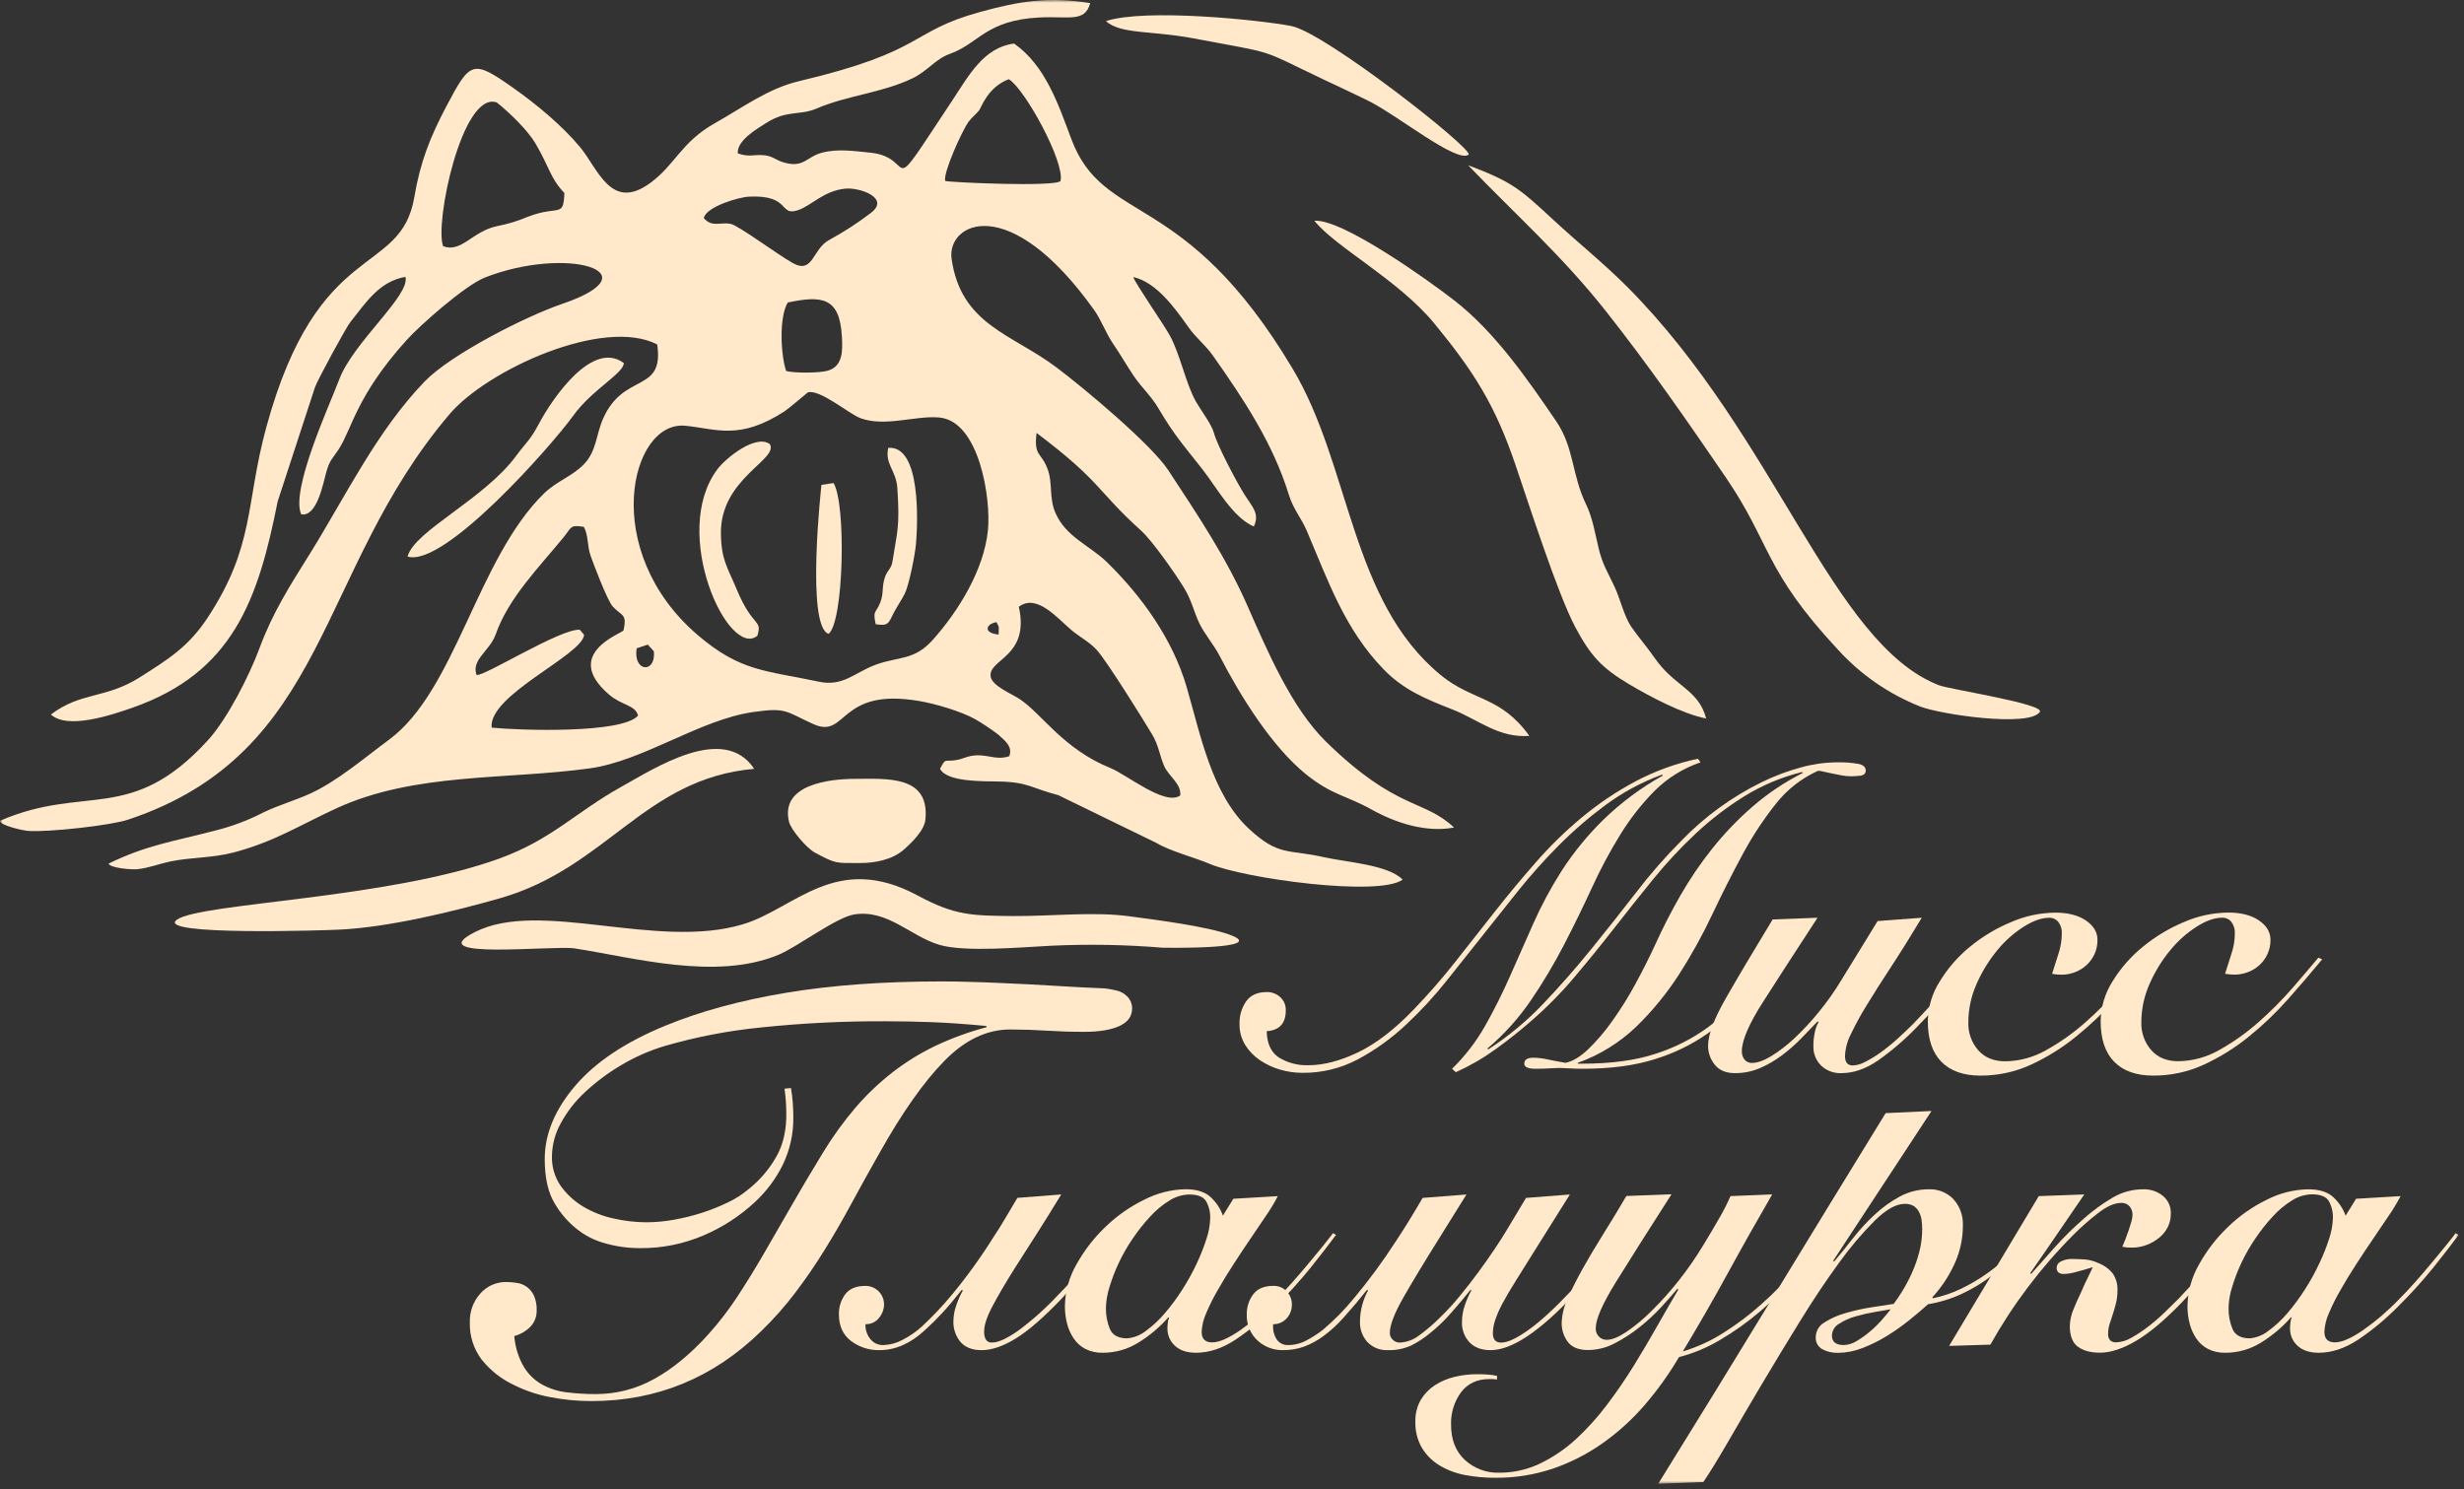 <?xml version="1.0" encoding="UTF-8"?> <svg xmlns="http://www.w3.org/2000/svg" width="455" height="275" viewBox="0 0 455 275" fill="none"><rect x="0" y="0" width="455" height="275" fill="#333333" stroke="none"/><mask id="mask0_19_153" style="mask-type:luminance" maskUnits="userSpaceOnUse" x="0" y="0" width="455" height="275"><path d="M454.037 0H0V274.031H454.037V0Z" fill="white"></path></mask><g mask="url(#mask0_19_153)"><path fill-rule="evenodd" clip-rule="evenodd" d="M117.56 119.744L119.623 119.047L120.745 120.285C121.145 124.46 116.878 124.143 117.56 119.744ZM184.014 114.902C184.614 116.038 184.404 115.565 184.409 117.189C181.654 116.974 181.883 115.287 184.014 114.902ZM87.994 124.655C89.247 125.059 103.555 116.028 107.071 116.311L107.856 117.242C107.593 120.973 90.124 128.356 90.788 134.384C96.011 134.915 114.951 135.525 117.828 132.155C117.302 130.17 114.786 130.302 112.435 128.254C103.779 120.778 114.722 117.037 115.142 116.428C115.834 113.307 114.795 113.79 113.167 112.039C112.167 110.981 109.577 104.114 109.036 102.574C108.436 100.847 108.665 98.823 107.802 97.297C105.184 96.926 105.642 97.297 104.038 99.272C99.566 104.739 93.879 110.454 91.544 117.14C90.471 120.198 86.984 121.846 87.994 124.616V124.655ZM188.144 112.107C190.192 121.373 182.458 121.709 182.931 124.942C183.19 126.723 186.886 128.146 188.398 129.18C192.48 131.955 196.361 138.338 205.076 141.859C208.129 143.103 215.156 148.906 217.936 146.916C218.213 144.825 215.819 143.347 215.01 141.552C214.137 139.601 213.976 137.651 212.722 135.593C211.06 132.828 204.515 122.275 202.569 120.086C201.219 118.569 199.414 117.686 197.878 116.394C195.303 114.238 191.456 109.523 188.125 112.078L188.144 112.107ZM149.166 72.475C149.166 72.475 145.537 75.533 144.923 75.933C136.511 81.409 132.244 79.18 126.533 78.629C116.405 77.654 110.601 101.71 128.894 117.335C136.765 124.06 141.422 123.821 151.175 125.893C155.691 126.869 157.782 124.221 161.669 122.782C165.961 121.197 168.809 122.051 172.281 118.14C177.075 112.736 181.654 105.275 182.424 98.009C183.039 92.201 180.869 77.683 173.358 77.098C168.848 76.747 163.435 78.903 158.885 77.23C156.798 76.464 151.35 71.783 149.132 72.475H149.166ZM145.459 55.87C151.726 54.554 155.086 54.837 155.466 62.21C155.588 64.604 155.725 67.574 152.935 68.437C151.409 68.925 146.654 68.925 145.167 68.52C144.192 65.658 143.806 58.669 145.459 55.885V55.87ZM129.971 40.265C130.371 38.227 136.282 36.413 138.359 36.315C146.035 35.964 143.821 39.972 147.298 38.836C149.853 37.998 152.067 35.237 156.076 34.842C158.811 34.574 164.483 36.608 160.762 39.363C158.348 41.206 155.794 42.861 153.125 44.313C149.999 45.966 150.199 50.701 146.396 48.584C143.626 47.048 136.33 41.601 134.916 41.348C132.824 40.977 131.537 42.05 129.957 40.28L129.971 40.265ZM81.835 45.478C80.191 41.372 85.326 16.706 91.729 18.92C93.987 20.695 97.474 24.08 98.893 26.513C101.541 31.053 101.614 32.926 104.218 35.642C104.043 40.353 103.243 37.817 97.478 40.031C95.654 40.811 93.751 41.391 91.802 41.762C87.243 42.699 85.214 46.746 81.835 45.473V45.478ZM174.534 33.414C174.148 31.887 177.655 24.148 178.845 22.505C179.513 21.598 180.308 21.041 180.82 20.359C181.22 19.837 182.385 16.092 186.286 14.629C189.295 16.477 196.644 29.941 195.84 33.414C195.079 34.574 175.265 33.687 174.544 33.414H174.534ZM9.402 131.96C12.499 134.842 20.867 131.96 24.451 130.707C43.056 124.201 47.683 110.713 51.273 92.611L58.139 71.592C58.534 70.349 63.888 60.498 64.678 59.508C67.687 55.719 70.043 52.008 74.856 51.13C75.87 54.456 65.22 63.229 62.664 70.027C60.841 74.855 53.608 90.509 55.623 94.986C58.514 95.522 59.641 89.387 60.245 87.227C60.899 84.881 61.367 84.789 62.542 82.979C65.064 79.078 65.766 73.153 75.051 62.844C77.562 60.059 85.882 52.7 89.534 51.262C104.496 45.361 121.145 50.209 103.779 56.138C96.928 58.474 83.195 65.507 78.421 70.451C69.521 79.678 63.791 91.718 57.168 102.359C53.506 108.211 50.341 113.156 47.932 119.681C46.059 124.738 42.002 132.755 38.389 136.719C24.188 152.286 15.712 144.766 0 151.588C0 152.481 4.355 153.407 5.252 153.466C9.061 153.705 20.409 152.461 23.661 151.379C60.899 138.953 58.285 105.539 83.039 76.464C89.964 68.33 111.401 58.489 121.359 63.614C122.691 72.743 115.181 68.632 111.362 77.332C110.065 80.258 110.167 83.355 107.797 85.773C105.627 87.988 102.784 88.875 100.483 91.109C88.125 103.159 84.151 127.513 71.862 136.593C67.326 139.943 62.279 144.298 57.232 146.59C54.369 147.887 51.502 148.657 48.537 150.101C45.643 151.587 42.581 152.72 39.418 153.476C32.151 155.377 26.992 156.089 20.043 159.503C20.384 160.327 24.325 160.649 25.407 160.527C27.533 160.288 29.357 159.552 31.4 159.113C35.302 158.299 39.15 158.498 43.207 157.426C50.678 155.446 55.398 152.383 62.133 149.282C76.563 142.645 93.455 144.044 108.899 141.908C118.823 140.533 129.147 132.935 139.081 131.506C145.303 130.609 145.05 131.414 150.185 133.73C156.524 136.588 154.701 126.844 169.843 129.488C172.734 129.975 177.518 131.394 180.083 132.828C181.563 133.69 182.988 134.642 184.35 135.681C185.653 136.871 187.028 137.909 186.379 139.66C183.799 140.528 182.292 139.124 179.386 139.601C178.338 139.777 177.655 140.211 176.606 140.377C174.28 140.743 174.704 139.889 173.588 141.986C174.783 144.454 181.624 144.278 184.443 144.337C189.919 144.449 190.358 145.541 195.43 146.858L213.596 155.709C216.102 157.211 220.603 158.362 223.349 159.537C229.756 162.258 254.608 165.662 259.006 162.463C256.368 159.698 248.541 159.235 244.523 158.323C237.832 156.801 236.16 158.201 230.644 153.085C223.705 146.648 221.642 135.461 219.106 126.825C216.57 118.188 211.025 110.298 204.383 103.802C201.258 100.75 196.83 99.209 194.879 94.688C193.704 91.957 194.391 89.275 193.504 86.783C192.319 83.423 190.861 84.413 191.412 79.956C203.471 89.051 202.413 90.499 210.713 97.999C212.81 99.896 217.111 106.055 218.672 108.621C220.067 110.913 220.432 112.941 221.5 115.175C222.476 117.174 224.129 119.027 225.251 121.202C228.996 128.459 234.818 137.875 241.187 143.02C246.064 146.921 248.502 146.848 253.33 149.54C257.831 152.037 263.391 153.807 268.501 152.837C262.927 147.565 257.909 149.735 244.879 136.998C238.476 130.741 233.965 120.081 230.366 111.912C226.465 103.008 221.066 94.961 215.736 86.851C212.596 82.058 200.043 71.568 195.103 67.867C186.92 61.683 177.445 60.02 175.719 47.79C174.792 41.231 186.281 35.14 202.052 57.27C203.364 59.108 204.218 61.556 205.559 63.512C206.954 65.545 208.065 67.525 209.392 69.486C210.796 71.553 212.557 73.124 213.849 75.308C216.912 80.483 218.452 82.097 222.032 86.661C224.66 90.016 227.635 95.571 231.527 97.238C232.668 94.888 231.234 93.581 229.859 91.426C228.435 89.192 224.748 82.214 224.168 79.975C223.768 78.439 221.827 75.864 220.915 74.299C218.935 70.885 217.989 65.521 215.985 61.903C214.863 59.869 209.514 52.149 209.27 51.174C213.517 52.091 216.994 56.943 219.462 60.44C220.886 62.454 222.588 63.702 223.968 65.672C229.654 73.719 235.087 81.926 237.979 91.323C238.851 94.152 240.271 95.581 241.343 98.102C245.313 107.435 248.312 116.199 255.524 123.645C259.236 127.478 263.425 129.146 268.204 131.028C272.983 132.911 276.782 136.354 282.408 135.905C277.089 128.507 271.954 129.522 266.058 124.689C249.336 110.976 249.439 86.071 238.71 68.12C218.696 34.545 203.842 41.806 197.815 25.635C195.415 19.223 193.031 12.093 187.262 8.045C181.673 8.733 178.879 13.985 175.992 18.335C162.825 38.183 169.677 29.098 160.743 28.2C157.773 27.903 154.74 27.425 151.789 28.2C148.839 28.976 148.429 31.151 144.552 29.946C143.221 29.537 142.709 28.839 141.139 28.678C139.12 28.469 138.437 29.102 136.233 28.322C136.067 25.928 139.773 23.807 141.597 22.641C145.328 20.3 147.747 21.354 150.775 20.052C156.437 17.613 162.854 17.169 168.448 14.487C171.374 13.093 172.642 10.927 175.465 9.923C180.785 8.016 182.044 3.725 191.943 3.227C197.371 2.954 200.35 4.203 201.316 0.574C193.66 -0.664 188.32 0.194 180.981 2.213C167.716 5.851 171.169 9.411 147.512 14.999C141.851 16.336 137.125 19.876 131.995 22.758C125.748 26.299 124.729 30.375 120.096 33.779C112.84 39.109 110.489 31.258 107.134 27.196C103.842 23.221 99.019 19.218 94.801 16.253C87.291 10.957 86.848 11.264 82.493 19.505C79.435 25.294 77.616 29.863 76.509 36.403C73.988 51.301 58.734 43.781 49.156 78.976C45.309 93.118 47.098 100.847 38.267 114.194C34.702 119.559 31.03 121.763 25.826 125.089C19.506 129.102 14.971 127.732 9.402 131.96Z" fill="#FFE9CA"></path><path fill-rule="evenodd" clip-rule="evenodd" d="M271.096 30.513C280 39.778 288.437 47.22 296.518 57.441C304.506 67.555 311.346 77.435 318.594 88.032C327.147 100.565 325.637 105.213 339.363 119.95C343.561 124.578 348.765 128.181 354.574 130.483C358.123 131.907 374.631 134.384 376.675 131.493C377.722 130.03 360.05 127.323 358.079 126.567C338.27 118.94 328.084 80.727 300.486 52.979C296.099 48.59 291.353 44.786 286.831 40.602C280.537 34.765 279.216 33.599 271.096 30.513Z" fill="#FFE9CA"></path><path fill-rule="evenodd" clip-rule="evenodd" d="M242.714 40.769C246.508 45.592 258.251 51.687 264.853 59.734C272.168 68.624 276.07 74.793 279.811 85.751C282.345 93.187 287.648 109.724 290.884 115.81C293.66 121.023 295.707 123.334 300.818 126.363C304.72 128.679 310.683 131.849 315.062 132.702C313.629 127.28 309.25 126.85 305.591 121.574C304.208 119.565 302.473 117.59 301.204 115.722C299.935 113.854 299.19 110.646 298.179 108.451C296.896 105.657 295.951 104.379 295.195 101.238C294.567 98.615 294.079 95.606 292.904 93.197C290.194 87.613 290.714 82.712 287.355 77.782C282.088 70.058 276.04 61.299 268.565 55.501C264.225 52.102 247.907 40.374 242.714 40.769Z" fill="#FFE9CA"></path><path fill-rule="evenodd" clip-rule="evenodd" d="M157.792 168.877C163.956 167.955 168.097 172.905 173.461 174.499C178.186 175.904 188.647 174.938 193.914 174.675C200.863 174.339 207.827 174.459 214.761 175.036C214.849 175.036 234.584 175.387 227.118 172.646C222.885 171.095 213.434 169.876 208.587 169.233C202.009 168.325 193.957 169.233 187.164 169.184C179.41 169.12 176.328 169.091 169.457 165.395C154.34 157.26 146.791 167.833 137.159 170.715C121.252 175.475 99.795 166.024 87.725 172.129C77.436 177.338 102.194 174.568 106.056 175.153C116.946 176.825 132.18 181.175 143.787 176.323C147.395 174.797 154.491 169.369 157.792 168.877Z" fill="#FFE9CA"></path><path fill-rule="evenodd" clip-rule="evenodd" d="M139.271 141.997C133.653 133.556 120.998 141.822 114.678 145.342C106.325 150 101.955 154.984 92.353 158.509C71.73 166.058 37.008 166.741 32.673 169.857C28.45 172.881 60.665 171.808 62.728 171.691C71.793 171.247 83.541 168.404 92.353 165.888C112.094 160.245 119.014 143.758 139.271 141.997Z" fill="#FFE9CA"></path><path fill-rule="evenodd" clip-rule="evenodd" d="M145.689 151.746C146.045 153.248 148.98 156.666 150.434 157.442C154.418 159.578 154.252 159.392 158.836 159.392C161.528 159.392 164.717 158.802 166.824 156.978C168.345 155.662 170.725 153.345 170.891 151.322C171.661 143.192 163.893 143.826 157.851 143.846C153.247 143.86 144.055 144.836 145.689 151.746Z" fill="#FFE9CA"></path><path fill-rule="evenodd" clip-rule="evenodd" d="M75.261 102.784C82.02 104.92 102.082 82.029 105.822 76.811C109.363 71.896 115.117 69.009 115.2 67.058C109.441 62.752 102.087 73.398 99.434 78.411C97.903 81.298 97.162 81.688 95.357 84.136C89.369 92.26 76.533 98.02 75.261 102.784Z" fill="#FFE9CA"></path><path fill-rule="evenodd" clip-rule="evenodd" d="M139.856 117.419C140.807 114.278 139.042 116.058 136.048 108.87C134.311 104.706 133.205 103.452 133.122 98.59C132.956 88.349 143.909 84.843 142.143 82.01C139.559 80.147 134.034 84.56 132.439 86.711C123.71 98.468 134.512 121.769 139.856 117.419Z" fill="#FFE9CA"></path><path fill-rule="evenodd" clip-rule="evenodd" d="M161.703 115.283C164.054 115.654 164.035 115.157 165.039 113.186C165.639 112.021 166.502 110.777 167.063 109.665C167.872 108.042 168.984 102.389 169.145 100.468C169.482 96.518 170.096 82.22 164.025 82.717C163.357 85.76 165.488 86.823 165.707 90.174C166.195 97.532 165.649 98.181 164.805 103.682C164.561 105.281 163.698 105.257 163.24 107.188C162.874 108.734 163.147 109.695 162.567 111.226C161.743 113.376 161.123 112.591 161.703 115.283Z" fill="#FFE9CA"></path><path fill-rule="evenodd" clip-rule="evenodd" d="M153.008 117.063C155.822 114.849 156.276 93.06 153.925 89.213L151.687 89.554C151.687 89.554 148.776 115.707 153.008 117.063Z" fill="#FFE9CA"></path><path fill-rule="evenodd" clip-rule="evenodd" d="M238.466 4.808C232.526 3.667 211.464 1.507 204.213 3.901C206.983 6.369 212.601 5.613 220.398 7.086C236.408 10.109 231.985 8.788 244.747 14.845C247.746 16.268 249.297 16.961 252.594 18.575C257.958 21.199 268.925 30.157 271.174 28.577C272.368 27.738 244.684 6.003 238.466 4.808Z" fill="#FFE9CA"></path><path fill-rule="evenodd" clip-rule="evenodd" d="M314.021 140.797C310.834 141.882 307.937 143.678 305.548 146.049C303.133 148.491 301.007 151.203 299.209 154.13C297.253 157.297 295.499 160.583 293.956 163.971C292.331 167.498 290.605 171.026 288.777 174.553C286.949 178.087 284.905 181.507 282.663 184.794C280.408 188.095 277.72 191.076 274.664 193.655L274.82 193.811C278.528 191.411 281.937 188.581 284.979 185.379C288.034 182.167 290.975 178.822 293.797 175.343C296.617 171.864 299.382 168.376 302.087 164.878C304.706 161.455 307.548 158.206 310.593 155.154C314.837 150.783 319.803 147.174 325.27 144.484C327.596 143.341 330.027 142.421 332.526 141.739C334.672 141.139 336.883 140.823 339.111 140.797C340.517 140.749 341.925 140.854 343.309 141.109C344.117 141.319 344.523 141.714 344.523 142.29C344.523 142.865 344.18 143.192 343.504 143.265C342.956 143.331 342.402 143.367 341.851 143.372C341.205 143.374 340.561 143.309 339.928 143.177C339.33 143.045 338.738 142.928 338.163 142.821C337.587 142.714 337.105 142.611 336.699 142.509C336.384 142.415 336.055 142.362 335.724 142.353C332.652 143.74 329.961 145.852 327.884 148.507C325.574 151.43 323.527 154.552 321.767 157.836C319.885 161.311 318.03 164.985 316.199 168.857C314.396 172.683 312.344 176.388 310.061 179.947C307.806 183.45 305.161 186.686 302.18 189.593C299.086 192.565 295.397 194.849 291.358 196.293V196.454H292.065C297.554 196.454 302.152 195.827 305.865 194.572C309.247 193.483 312.434 191.868 315.311 189.788C317.769 187.983 319.948 185.829 321.784 183.395C323.51 181.067 325.078 178.806 326.489 176.611L327.114 177.006C325.604 179.582 323.927 182.057 322.096 184.414C320.151 186.907 317.849 189.1 315.267 190.924C312.327 192.966 309.088 194.54 305.665 195.591C301.928 196.791 297.469 197.39 292.295 197.39C291.454 197.39 290.607 197.366 289.744 197.312C288.881 197.259 288.281 197.234 287.905 197.234C287.53 197.234 287.012 197.264 286.179 197.312C285.346 197.361 284.477 197.39 283.589 197.39C282.178 197.39 281.474 197.078 281.474 196.454C281.474 195.718 282.025 195.352 283.121 195.352C284.031 195.361 284.935 195.468 285.823 195.669C286.798 195.879 287.875 196.083 289.081 196.293C290.38 196.033 291.767 195.211 293.235 193.826C294.869 192.242 296.351 190.51 297.664 188.652C299.245 186.444 300.686 184.139 301.98 181.751C303.364 179.215 304.632 176.692 305.783 174.182C307.082 171.305 308.587 168.379 310.288 165.405C312.028 162.372 313.993 159.475 316.169 156.739C318.424 153.915 320.932 151.303 323.661 148.937C326.484 146.499 329.594 144.419 332.926 142.743L332.77 142.587C329.005 143.515 325.407 145.024 322.105 147.059C318.909 149.049 315.917 151.345 313.166 153.915C310.381 156.522 307.775 159.313 305.364 162.269C302.936 165.25 300.53 168.269 298.151 171.325C295.77 174.381 293.334 177.386 290.835 180.342C288.396 183.25 285.735 185.963 282.871 188.456C280.786 190.29 278.564 192.055 276.21 193.752C273.904 195.423 271.434 196.854 268.838 198.024L268.135 197.395C270.521 195.067 272.567 192.414 274.212 189.514C275.854 186.618 277.383 183.573 278.797 180.381C280.211 177.188 281.649 173.937 283.113 170.627C284.625 167.219 286.393 163.929 288.401 160.786C290.591 157.41 293.142 154.283 296.011 151.463C299.313 148.239 303.029 145.471 307.066 143.231L306.91 143.07C303.183 144.434 299.67 146.322 296.477 148.678C293.392 150.964 290.481 153.481 287.774 156.207C285.16 158.838 282.685 161.605 280.367 164.498C278.09 167.346 275.96 170.025 273.973 172.534C271.83 175.203 269.584 178.027 267.233 181.005C264.898 183.957 262.341 186.729 259.587 189.295C256.936 191.785 253.97 193.917 250.765 195.635C247.604 197.314 244.074 198.176 240.495 198.141C239.114 198.139 237.74 197.942 236.413 197.556C235.091 197.177 233.836 196.595 232.692 195.83C231.588 195.093 230.652 194.131 229.947 193.006C229.225 191.835 228.857 190.48 228.888 189.105C228.847 187.627 229.272 186.173 230.103 184.95C230.912 183.799 232.18 183.224 233.907 183.224C234.833 183.2 235.732 183.538 236.413 184.165C236.75 184.473 237.015 184.851 237.191 185.272C237.367 185.693 237.449 186.147 237.432 186.603C237.432 189.009 236.257 190.29 233.907 190.446C233.959 192.741 234.716 194.367 236.179 195.323C237.808 196.31 239.689 196.801 241.592 196.737C244.414 196.737 247.485 195.939 250.804 194.342C254.123 192.746 257.56 190.093 261.113 186.384C263.782 183.614 266.331 180.688 268.76 177.606L276.076 168.316C278.525 165.205 281.046 162.173 283.639 159.221C286.217 156.275 289.024 153.536 292.03 151.028C295.066 148.495 298.352 146.275 301.832 144.401C305.515 142.435 309.455 140.996 313.536 140.129L314.021 140.797Z" fill="#FFE9CA"></path><path fill-rule="evenodd" clip-rule="evenodd" d="M354.87 169.496C352.831 172.896 350.938 175.928 349.19 178.591C347.441 181.253 345.937 183.62 344.679 185.691C343.608 187.426 342.632 189.216 341.752 191.055C341.117 192.297 340.755 193.66 340.695 195.054C340.695 196.205 341.182 196.78 342.158 196.78C342.958 196.732 343.736 196.504 344.435 196.112C345.419 195.61 346.362 195.033 347.258 194.386C348.324 193.622 349.343 192.798 350.316 191.918C351.36 190.976 352.352 190.034 353.295 189.095C354.446 187.892 355.586 186.676 356.709 185.447C357.835 184.218 358.879 183.03 359.844 181.882C360.819 180.731 361.688 179.673 362.472 178.708C363.258 177.742 363.935 176.913 364.423 176.235L365.053 176.723C363.795 178.394 362.201 180.394 360.269 182.721C358.337 185.049 356.273 187.336 354.076 189.583C351.831 191.933 349.362 194.056 346.701 195.922C344.457 197.44 342.235 198.198 340.037 198.195C339.346 198.227 338.656 198.12 338.009 197.877C337.362 197.635 336.771 197.263 336.272 196.785C335.809 196.324 335.444 195.772 335.203 195.165C334.959 194.558 334.844 193.908 334.861 193.255C334.852 192.36 334.943 191.466 335.135 190.592C335.261 189.959 335.485 189.35 335.803 188.788L335.647 188.632C334.707 189.607 333.688 190.665 332.589 191.806C331.493 192.927 330.312 193.962 329.059 194.903C327.81 195.842 326.453 196.631 325.02 197.254C323.549 197.889 321.959 198.209 320.353 198.195C318.728 198.195 317.501 197.686 316.673 196.668C315.84 195.667 315.393 194.401 315.415 193.099C315.415 191.112 316.487 188.237 318.632 184.472C320.778 180.707 323.677 175.821 327.333 169.813L335.622 169.496C331.493 175.822 328.136 181.011 325.549 185.062C322.959 189.113 321.66 192.131 321.647 194.118C321.622 194.682 321.795 195.237 322.135 195.688C322.299 195.891 322.51 196.054 322.748 196.162C322.987 196.27 323.247 196.322 323.51 196.312C324.486 196.312 325.689 195.898 327.075 195.059C328.637 194.087 330.095 192.958 331.43 191.689C333.041 190.169 334.545 188.54 335.935 186.813C337.414 185.001 338.763 183.088 339.974 181.087L346.718 170.11L354.87 169.496Z" fill="#FFE9CA"></path><path fill-rule="evenodd" clip-rule="evenodd" d="M396.901 177.182C394.953 179.533 392.859 181.971 390.626 184.497C388.409 187.01 385.981 189.331 383.375 191.436C380.838 193.5 378.051 195.24 375.083 196.615C372.145 197.97 368.947 198.665 365.711 198.654C362.576 198.654 360.173 197.804 358.499 196.104C356.824 194.403 355.988 191.913 355.991 188.633C356.021 186.017 356.783 183.463 358.192 181.259C359.682 178.815 361.576 176.642 363.796 174.832C366.095 172.951 368.657 171.418 371.403 170.282C373.954 169.177 376.7 168.59 379.478 168.555C381.882 168.555 383.789 169.043 385.203 170.018C386.617 170.994 387.324 172.182 387.318 173.583C387.332 174.518 387.132 175.444 386.735 176.29C386.368 177.066 385.847 177.759 385.203 178.328C384.581 178.874 383.863 179.299 383.087 179.582C382.334 179.864 381.536 180.011 380.731 180.015C380.128 180.021 379.525 179.969 378.933 179.859C379.3 178.653 379.692 177.424 380.106 176.173C380.517 174.96 380.728 173.689 380.731 172.408C380.775 171.652 380.553 170.904 380.106 170.292C379.9 170.034 379.637 169.829 379.339 169.693C379.037 169.556 378.711 169.492 378.38 169.506C377.018 169.506 375.475 170.043 373.754 171.116C371.91 172.286 370.265 173.741 368.876 175.427C367.317 177.304 366.026 179.388 365.04 181.62C364.001 183.898 363.467 186.373 363.47 188.876C363.42 190.728 364.061 192.531 365.273 193.933C366.473 195.318 368.144 196.011 370.29 196.011C372.978 195.976 375.612 195.247 377.938 193.894C380.52 192.447 382.937 190.726 385.151 188.759C387.362 186.806 389.445 184.709 391.382 182.483C393.265 180.311 394.86 178.444 396.167 176.88L396.901 177.182Z" fill="#FFE9CA"></path><path fill-rule="evenodd" clip-rule="evenodd" d="M428.815 177.182C426.864 179.532 424.773 181.971 422.542 184.497C420.323 187.008 417.895 189.33 415.286 191.436C412.751 193.501 409.964 195.241 406.997 196.615C404.059 197.969 400.864 198.664 397.627 198.654C394.487 198.654 392.084 197.803 390.412 196.103C388.741 194.403 387.905 191.908 387.905 188.618C387.935 186.003 388.694 183.449 390.1 181.244C391.602 178.796 393.512 176.622 395.748 174.817C398.044 172.935 400.606 171.402 403.349 170.267C405.9 169.162 408.649 168.575 411.43 168.541C413.836 168.541 415.741 169.028 417.149 170.004C418.563 170.979 419.265 172.159 419.265 173.568C419.279 174.503 419.079 175.429 418.681 176.275C418.314 177.051 417.793 177.745 417.149 178.313C416.53 178.86 415.812 179.285 415.034 179.567C414.283 179.849 413.486 179.996 412.683 180.001C412.077 180.007 411.474 179.954 410.88 179.845C411.247 178.639 411.639 177.41 412.052 176.158C412.466 174.945 412.677 173.674 412.683 172.393C412.724 171.636 412.502 170.889 412.052 170.277C411.847 170.019 411.584 169.814 411.285 169.678C410.984 169.542 410.658 169.478 410.329 169.492C408.972 169.492 407.402 170.028 405.703 171.101C403.862 172.27 402.215 173.725 400.828 175.412C399.266 177.288 397.973 179.372 396.986 181.605C395.95 183.884 395.416 186.358 395.416 188.862C395.369 190.713 396.011 192.515 397.219 193.919C398.425 195.303 400.099 195.996 402.237 195.996C404.925 195.961 407.561 195.232 409.885 193.88C412.466 192.432 414.883 190.711 417.097 188.745C419.312 186.792 421.394 184.695 423.334 182.468C425.209 180.296 426.804 178.429 428.113 176.865L428.815 177.182Z" fill="#FFE9CA"></path><path fill-rule="evenodd" clip-rule="evenodd" d="M94.967 246.756C95.111 248.55 95.608 250.297 96.43 251.896C97.261 253.524 98.562 254.863 100.166 255.739C101.559 256.491 103.084 256.969 104.657 257.148C106.436 257.368 108.228 257.476 110.021 257.47C113.81 257.48 117.538 256.511 120.842 254.656C124.236 252.781 127.557 250.038 130.805 246.43C132.743 244.276 134.515 241.979 136.106 239.559C137.696 237.14 139.302 234.539 140.924 231.756C142.546 228.973 144.242 226.032 146.01 222.934C147.779 219.833 149.746 216.513 151.911 212.976C153.709 210 155.746 207.175 158.002 204.53C160.058 202.144 162.345 199.969 164.829 198.034C167.283 196.133 169.931 194.499 172.73 193.157C175.781 191.718 178.957 190.561 182.219 189.7L182.107 189.485C178.284 189.125 174.965 188.891 172.149 188.783C169.334 188.676 166.52 188.621 163.708 188.618C155.97 188.574 148.235 188.955 140.539 189.759C134.53 190.351 128.588 191.494 122.788 193.172C119.943 194.019 117.216 195.218 114.669 196.742C112.277 198.157 110.045 199.826 108.012 201.721C106.205 203.39 104.687 205.348 103.521 207.514C102.506 209.353 101.956 211.413 101.921 213.513C101.863 215.478 102.431 217.412 103.545 219.033C104.642 220.563 106.042 221.853 107.656 222.822C109.399 223.865 111.302 224.615 113.289 225.041C115.277 225.497 117.31 225.733 119.35 225.743C121.092 225.736 122.831 225.573 124.544 225.255C126.296 224.942 128.025 224.509 129.718 223.958C131.328 223.437 132.901 222.805 134.424 222.066C135.766 221.434 137.021 220.633 138.159 219.682C140.236 218.043 141.981 216.021 143.299 213.727C144.635 211.422 145.268 208.644 145.196 205.393C145.181 203.944 145.072 202.498 144.869 201.062L146.059 200.955C146.215 201.833 146.324 202.719 146.386 203.608C146.459 204.584 146.493 205.466 146.493 206.261C146.547 209.331 145.879 212.371 144.543 215.136C143.272 217.701 141.547 220.014 139.451 221.964C136.679 224.558 133.473 226.647 129.981 228.138C126.274 229.736 122.275 230.547 118.238 230.517C116.005 230.528 113.781 230.218 111.635 229.596C109.69 229.064 107.881 228.123 106.33 226.835C104.53 225.367 103.056 223.54 101.999 221.471C101.063 219.56 100.593 217.089 100.59 214.059C100.59 209.442 102.467 204.931 106.222 200.526C109.977 196.121 115.569 192.405 122.998 189.378C129.35 186.777 136.713 184.775 145.084 183.37C153.456 181.966 163.017 181.262 173.768 181.259C175.287 181.259 176.676 181.277 177.938 181.312L181.673 181.42C182.896 181.459 184.176 181.514 185.516 181.585C186.847 181.654 188.383 181.727 190.115 181.8C191.631 181.873 193.216 181.961 194.879 182.073C196.542 182.185 198.088 182.268 199.531 182.341C200.76 182.414 201.931 182.468 203.052 182.502C204.019 182.521 204.981 182.648 205.92 182.883C206.81 183.032 207.627 183.469 208.246 184.126C208.773 184.702 209.064 185.456 209.06 186.238C209.06 187.701 208.28 188.764 206.729 189.485C205.178 190.207 202.994 190.568 200.18 190.568C197.872 190.568 195.596 190.497 193.353 190.354C191.109 190.211 188.834 190.137 186.525 190.134C182.201 190.134 178.138 192.085 174.334 195.986C170.53 199.887 166.549 205.549 162.391 212.971C160.587 216.144 158.873 219.233 157.251 222.237C155.629 225.241 153.969 228.11 152.272 230.844C150.575 233.585 148.771 236.218 146.859 238.744C144.932 241.285 142.813 243.673 140.519 245.889C131.732 254.468 121.304 258.759 109.236 258.762C106.616 258.77 104.002 258.515 101.433 258.002C99.119 257.559 96.879 256.794 94.777 255.729C92.498 254.644 90.496 253.053 88.925 251.077C87.452 249.112 86.688 246.705 86.76 244.25C86.687 242.276 87.387 240.352 88.71 238.886C89.305 238.212 90.038 237.674 90.859 237.31C91.681 236.945 92.571 236.763 93.47 236.774C94.141 236.777 94.811 236.833 95.474 236.94C96.139 237.039 96.77 237.299 97.313 237.696C97.875 238.121 98.322 238.679 98.615 239.32C98.968 240.158 99.134 241.063 99.103 241.972C99.122 242.528 99.032 243.082 98.837 243.602C98.642 244.123 98.346 244.6 97.966 245.006C97.14 245.845 96.105 246.449 94.967 246.756Z" fill="#FFE9CA"></path><path fill-rule="evenodd" clip-rule="evenodd" d="M159.816 244.562C159.774 245.491 160.051 246.407 160.601 247.157C160.888 247.572 161.278 247.907 161.733 248.127C162.187 248.348 162.691 248.447 163.196 248.415C164.421 248.368 165.619 248.034 166.692 247.439C167.989 246.777 169.191 245.943 170.267 244.962C172.208 243.155 174.032 241.227 175.728 239.188C178.544 235.788 181.129 232.204 183.468 228.459C184.204 227.362 184.931 226.207 185.633 225.002C186.335 223.798 187.096 222.539 187.871 221.232L195.967 220.603C194.341 223.276 192.808 225.738 191.368 227.991L187.398 234.199C185.62 237.028 184.219 239.424 183.194 241.387C182.17 243.351 181.683 244.91 181.732 246.064C181.717 246.529 181.824 246.99 182.044 247.4C182.17 247.592 182.347 247.746 182.556 247.843C182.764 247.94 182.996 247.978 183.224 247.951C184.326 247.951 185.911 247.231 187.979 245.791C190.654 243.811 193.14 241.587 195.406 239.149C196.921 237.627 198.505 235.885 200.16 233.921C201.815 231.958 203.603 229.771 205.524 227.362L206.149 227.85C204.315 230.266 202.548 232.467 200.848 234.453C199.147 236.439 197.545 238.237 196.04 239.847C192.74 243.306 189.923 245.755 187.588 247.196C185.254 248.636 183.141 249.356 181.249 249.356C179.522 249.356 178.222 248.845 177.347 247.825C176.468 246.753 176.008 245.397 176.055 244.011C176.068 242.993 176.253 241.984 176.602 241.027C176.915 240.103 177.31 239.208 177.782 238.354L177.626 238.198C176.211 239.98 174.994 241.42 173.973 242.519C172.952 243.618 171.865 244.692 170.71 245.742C168.09 248.151 165.314 249.356 162.381 249.356C160.499 249.391 158.658 248.796 157.154 247.664C155.661 246.535 154.915 244.899 154.915 242.753C154.874 241.412 155.288 240.097 156.09 239.022C156.88 237.998 158.109 237.491 159.787 237.491C160.249 237.485 160.708 237.573 161.136 237.749C161.563 237.926 161.95 238.187 162.274 238.518C162.597 238.848 162.85 239.241 163.016 239.673C163.183 240.104 163.261 240.565 163.244 241.027C163.213 241.89 162.895 242.718 162.342 243.382C162.046 243.766 161.662 244.073 161.222 244.278C160.783 244.484 160.301 244.581 159.816 244.562Z" fill="#FFE9CA"></path><path fill-rule="evenodd" clip-rule="evenodd" d="M227.791 221.398L235.964 220.911C235.353 222.089 234.671 223.229 233.921 224.324C233.03 225.66 232.055 227.102 230.995 228.65C229.935 230.197 228.874 231.795 227.811 233.443C226.738 235.092 225.763 236.69 224.885 238.237C224.069 239.627 223.347 241.071 222.724 242.558C222.234 243.633 221.952 244.791 221.895 245.972C221.895 247.283 222.554 247.922 223.846 247.922C225.138 247.922 226.806 247.186 228.957 245.723C231.396 244.015 233.665 242.075 235.73 239.929C236.725 238.934 237.733 237.86 238.754 236.706C239.775 235.552 240.75 234.414 241.68 233.292C242.626 232.166 243.489 231.122 244.274 230.152C245.059 229.181 245.688 228.381 246.161 227.753L246.712 228.069C245.347 229.903 243.775 231.933 241.997 234.16C239.978 236.645 237.826 239.019 235.55 241.271C233.292 243.575 230.803 245.642 228.123 247.439C225.688 249.039 223.266 249.839 220.857 249.839C219.179 249.839 217.879 249.406 216.955 248.541C216.513 248.139 216.162 247.646 215.925 247.097C215.688 246.548 215.57 245.955 215.58 245.357C215.58 244.962 215.606 244.568 215.658 244.177C215.692 243.878 215.772 243.587 215.897 243.314H215.736C214.142 245.123 212.288 246.685 210.235 247.951C208.258 249.191 205.971 249.845 203.637 249.839C202.521 249.869 201.415 249.626 200.414 249.131C199.543 248.671 198.8 248 198.254 247.181C197.692 246.341 197.279 245.411 197.034 244.43C196.771 243.39 196.639 242.32 196.644 241.246C196.682 238.54 197.412 235.889 198.766 233.546C200.191 230.97 202 228.625 204.13 226.592C206.246 224.545 208.674 222.846 211.323 221.559C213.672 220.351 216.265 219.694 218.906 219.638C220.74 219.638 222.18 220.03 223.227 220.813C224.41 221.787 225.307 223.065 225.821 224.509L227.772 221.364L227.791 221.398ZM204.218 241.514C204.187 242.875 204.441 244.227 204.964 245.484C205.461 246.612 206.521 247.176 208.143 247.176C209.405 247.061 210.605 246.583 211.601 245.801C212.891 244.855 214.065 243.76 215.097 242.538C216.273 241.163 217.35 239.706 218.321 238.179C219.318 236.627 220.211 235.011 220.993 233.341C221.699 231.852 222.304 230.318 222.802 228.747C223.201 227.567 223.426 226.335 223.471 225.09C223.536 223.938 223.263 222.792 222.685 221.793C222.159 221.008 221.14 220.613 219.618 220.613C218.323 220.639 217.059 221.02 215.965 221.715C214.654 222.517 213.463 223.503 212.43 224.641C211.253 225.905 210.175 227.259 209.206 228.689C208.203 230.145 207.322 231.681 206.573 233.283C205.883 234.743 205.306 236.254 204.847 237.803C204.469 238.999 204.257 240.241 204.218 241.495V241.514Z" fill="#FFE9CA"></path><path fill-rule="evenodd" clip-rule="evenodd" d="M271.564 238.197C270.569 239.449 269.39 240.85 268.028 242.401C266.859 243.759 265.57 245.007 264.176 246.132C263.08 247.055 261.88 247.847 260.601 248.492C259.258 249.101 257.794 249.397 256.32 249.355C255.614 249.394 254.908 249.281 254.25 249.024C253.592 248.766 252.997 248.37 252.506 247.863C251.576 246.83 251.083 245.477 251.131 244.088C251.144 242.084 251.652 240.115 252.608 238.354L252.452 238.197C251.038 239.979 249.637 241.642 248.249 243.186C247.064 244.546 245.733 245.771 244.279 246.839C243.226 247.6 242.079 248.222 240.866 248.687C239.593 249.147 238.249 249.374 236.896 249.355C235.149 249.387 233.458 248.738 232.18 247.546C231.529 246.934 231.018 246.189 230.681 245.362C230.345 244.535 230.191 243.645 230.23 242.752C230.201 241.426 230.615 240.127 231.405 239.061C232.192 238.011 233.424 237.487 235.101 237.49C235.569 237.469 236.035 237.549 236.469 237.725C236.902 237.901 237.292 238.169 237.613 238.51C238.234 239.168 238.573 240.043 238.559 240.948C238.561 241.837 238.255 242.699 237.691 243.386C237.375 243.764 236.979 244.067 236.53 244.271C236.082 244.475 235.594 244.576 235.101 244.566C234.996 245.558 235.232 246.555 235.769 247.395C236.004 247.725 236.317 247.992 236.681 248.17C237.044 248.349 237.447 248.435 237.852 248.419C239.044 248.419 240.218 248.12 241.265 247.551C242.327 246.988 243.339 246.336 244.289 245.6C246.342 243.862 248.235 241.942 249.946 239.865C252.762 236.493 255.368 232.951 257.748 229.259C259.319 226.898 260.968 224.226 262.698 221.241L270.793 220.612L265.999 228.313C263.009 233.082 260.703 236.894 259.084 239.748C257.466 242.603 256.653 244.737 256.646 246.151C256.64 246.394 256.686 246.636 256.781 246.86C256.876 247.083 257.018 247.284 257.197 247.448C257.533 247.778 257.985 247.962 258.455 247.96C259.77 247.903 261.033 247.436 262.069 246.624C263.499 245.585 264.84 244.429 266.077 243.167C267.305 241.979 268.459 240.719 269.535 239.392C270.741 237.929 271.894 236.45 272.992 234.955C274.089 233.462 275.089 232.028 275.977 230.712C276.865 229.395 277.553 228.313 278.021 227.527L281.795 221.241L289.889 220.612L283.288 231.141L279.874 236.603C278.898 238.147 278.098 239.509 277.473 240.689C276.93 241.685 276.47 242.724 276.1 243.796C275.829 244.581 275.684 245.404 275.67 246.234C275.67 247.391 276.193 247.969 277.24 247.965C278.391 247.965 280.068 247.179 282.269 245.605C284.469 244.032 287.07 241.649 290.07 238.456C291.484 236.934 292.978 235.258 294.548 233.428C296.118 231.598 297.768 229.581 299.502 227.376L300.127 227.864C298.401 230.068 296.762 232.124 295.217 234.033C293.668 235.941 292.145 237.643 290.646 239.139C284.255 245.966 279.12 249.371 275.24 249.355C273.563 249.355 272.271 248.867 271.339 247.892C270.405 246.878 269.911 245.535 269.964 244.157C269.967 243.086 270.152 242.025 270.51 241.016C270.824 240.092 271.219 239.198 271.69 238.344L271.564 238.197Z" fill="#FFE9CA"></path><path fill-rule="evenodd" clip-rule="evenodd" d="M276.434 254.778C275.966 254.712 275.494 254.686 275.02 254.7C272.768 254.7 271.026 255.513 269.793 257.139C268.531 258.869 267.882 260.971 267.95 263.112C267.95 265.889 268.8 268.062 270.501 269.632C272.224 271.217 274.5 272.064 276.84 271.993C279.452 272.005 282.03 271.426 284.384 270.301C286.79 269.139 289.012 267.631 290.983 265.824C293.096 263.875 295.027 261.736 296.751 259.435C298.557 257.049 300.231 254.599 301.78 252.086C303.328 249.573 304.78 247.111 306.139 244.698C307.504 242.289 308.762 240.116 309.913 238.178L309.757 238.017C308.967 238.963 307.984 240.077 306.808 241.358C305.58 242.689 304.251 243.924 302.837 245.054C301.399 246.214 299.845 247.227 298.203 248.078C296.68 248.892 294.978 249.323 293.249 249.336C291.523 249.336 290.281 248.838 289.519 247.844C288.752 246.827 288.349 245.582 288.379 244.308C288.437 242.755 288.812 241.23 289.481 239.827C290.213 238.149 291.142 236.302 292.271 234.287C293.397 232.271 294.668 230.137 296.082 227.884C297.496 225.631 298.91 223.298 300.324 220.886L308.655 220.574C304.257 227.437 300.826 232.859 298.36 236.842C295.896 240.825 294.666 243.653 294.668 245.327C294.657 245.609 294.704 245.89 294.803 246.153C294.904 246.417 295.058 246.657 295.255 246.859C295.444 247.053 295.671 247.207 295.924 247.308C296.176 247.41 296.447 247.458 296.718 247.449C297.655 247.449 298.861 246.961 300.33 245.986C302.01 244.836 303.574 243.53 305.008 242.084C306.781 240.332 308.447 238.472 309.992 236.515C311.642 234.422 313.163 232.229 314.541 229.946C315.692 228.061 316.712 226.331 317.605 224.758C318.326 223.512 318.978 222.226 319.553 220.905L327.253 220.593C324.425 225.47 321.688 230.328 319.044 235.169C316.396 240.01 313.631 244.817 310.751 249.59C313.388 248.804 315.9 247.655 318.219 246.176C320.737 244.593 323.116 242.799 325.327 240.811C327.596 238.784 329.723 236.606 331.698 234.292C333.647 231.987 335.414 229.733 336.998 227.532L337.628 228.084C335.809 230.696 333.841 233.202 331.737 235.589C329.635 237.977 327.363 240.21 324.938 242.27C322.644 244.22 320.186 245.967 317.588 247.493C315.237 248.893 312.697 249.952 310.044 250.638C308.195 253.782 306.063 256.754 303.681 259.518C301.379 262.186 298.76 264.561 295.88 266.589C293.071 268.565 289.993 270.132 286.743 271.242C283.324 272.386 279.739 272.957 276.133 272.929C274.289 272.938 272.447 272.775 270.632 272.441C268.973 272.145 267.378 271.559 265.922 270.71C264.578 269.916 263.446 268.811 262.62 267.487C261.741 266.003 261.305 264.299 261.362 262.576C261.318 261.176 261.655 259.791 262.337 258.567C262.985 257.479 263.872 256.551 264.931 255.856C266.064 255.124 267.315 254.593 268.628 254.286C270.03 253.951 271.468 253.787 272.91 253.798C273.539 253.798 274.176 253.827 274.837 253.876C275.377 253.912 275.916 253.992 276.445 254.115L276.434 254.778Z" fill="#FFE9CA"></path><path fill-rule="evenodd" clip-rule="evenodd" d="M356.671 205.188L338.513 232.853L338.675 233.009C339.774 231.709 340.939 230.269 342.172 228.689C343.388 227.128 344.728 225.668 346.181 224.324C347.576 223.019 349.132 221.898 350.815 220.988C352.462 220.1 354.306 219.64 356.178 219.652C357.024 219.617 357.871 219.763 358.658 220.081C359.444 220.399 360.154 220.881 360.737 221.496C361.921 222.819 362.541 224.554 362.464 226.328C362.475 228.86 361.91 231.361 360.814 233.643C359.795 235.829 358.441 237.844 356.808 239.617L356.964 239.773C358.778 239.393 360.54 238.79 362.209 237.979C363.93 237.151 365.574 236.172 367.12 235.052C368.676 233.936 370.145 232.702 371.51 231.361C372.817 230.083 374.047 228.731 375.201 227.313L375.752 227.864C374.65 229.239 373.469 230.55 372.217 231.79C370.808 233.199 369.295 234.503 367.695 235.691C366.01 236.961 364.198 238.054 362.288 238.954C360.302 239.876 358.2 240.522 356.041 240.875C354.991 241.821 353.813 242.818 352.505 243.864C351.182 244.928 349.79 245.905 348.34 246.791C346.918 247.66 345.419 248.397 343.86 248.99C342.432 249.55 340.914 249.844 339.382 249.858C338.385 249.882 337.398 249.652 336.516 249.19C336.118 248.973 335.792 248.645 335.576 248.248C335.359 247.85 335.261 247.398 335.296 246.946C335.305 246.393 335.455 245.852 335.738 245.376C336.02 244.9 336.423 244.507 336.905 244.235C338.113 243.468 339.426 242.886 340.807 242.509C342.366 242.054 343.956 241.699 345.562 241.446C347.208 241.186 348.584 240.976 349.686 240.817C350.173 240.188 350.697 239.393 351.297 238.422C351.941 237.373 352.519 236.283 353.026 235.16C353.593 233.9 354.054 232.595 354.402 231.258C354.769 229.861 354.953 228.422 354.95 226.977C354.95 226.413 354.911 225.849 354.832 225.29C354.758 224.767 354.591 224.263 354.344 223.797C354.12 223.363 353.782 222.996 353.369 222.734C352.867 222.45 352.297 222.314 351.722 222.339C350.143 222.339 348.31 223.362 346.219 225.407C343.78 227.851 341.547 230.492 339.538 233.302C337.182 236.527 334.787 240.116 332.35 244.069C329.914 248.023 327.569 251.893 325.313 255.681C323.061 259.481 321.006 262.991 319.145 266.209C317.284 269.428 315.75 271.929 314.541 273.714L306.208 274.031C313.229 262.714 320.238 251.319 327.229 239.846C334.222 228.373 341.213 216.952 348.2 205.583L356.684 205.188H356.671ZM338.281 246.683C338.281 247.834 339.018 248.414 340.481 248.414C341.303 248.387 342.103 248.142 342.802 247.703C343.646 247.209 344.446 246.644 345.194 246.015C345.981 245.364 346.715 244.654 347.395 243.894C348.077 243.133 348.655 242.439 349.127 241.811C348.444 241.914 347.488 242.075 346.258 242.299C345.038 242.505 343.832 242.78 342.646 243.123C341.558 243.422 340.525 243.886 339.577 244.499C339.19 244.719 338.867 245.036 338.64 245.419C338.412 245.802 338.289 246.238 338.281 246.683Z" fill="#FFE9CA"></path><path fill-rule="evenodd" clip-rule="evenodd" d="M376.475 220.91L384.882 220.598L382.761 223.7C381.92 224.935 381.043 226.219 380.128 227.552L377.377 231.561C376.459 232.897 375.636 234.089 374.905 235.135L375.061 235.291C376.212 233.991 377.651 232.366 379.38 230.415C381.098 228.492 382.934 226.681 384.882 224.992C386.505 223.556 388.261 222.28 390.127 221.183C391.829 220.176 393.769 219.647 395.748 219.652C397.071 219.603 398.367 220.035 399.398 220.866C399.877 221.262 400.258 221.761 400.51 222.327C400.765 222.893 400.886 223.509 400.861 224.129C400.875 225.015 400.675 225.892 400.277 226.684C399.88 227.44 399.329 228.104 398.663 228.635C397.978 229.185 397.208 229.623 396.386 229.932C395.531 230.254 394.627 230.419 393.712 230.42C393.106 230.438 392.498 230.386 391.903 230.264C392.065 229.898 392.245 229.454 392.454 228.928C392.665 228.401 392.859 227.869 393.046 227.318C393.229 226.767 393.402 226.231 393.558 225.704C393.698 225.272 393.777 224.822 393.791 224.368C393.799 223.814 393.618 223.274 393.279 222.837C393.084 222.605 392.835 222.423 392.555 222.307C392.276 222.191 391.971 222.143 391.67 222.169C390.464 222.169 389.061 222.785 387.466 224.017C385.819 225.289 384.257 226.667 382.789 228.142C376.815 234.152 371.688 240.945 367.544 248.336L359.923 248.575L376.475 220.91ZM386.452 234.038C385.408 234.363 384.4 234.651 383.427 234.901C382.676 235.128 381.898 235.259 381.112 235.291C380.218 235.291 379.774 234.901 379.774 234.116C379.788 233.887 379.859 233.665 379.985 233.472C380.109 233.279 380.279 233.121 380.481 233.014C381.207 232.637 382.024 232.469 382.838 232.526C383.413 232.526 384.12 232.556 384.959 232.605C385.861 232.677 386.74 232.916 387.554 233.312C388.593 233.709 389.505 234.384 390.188 235.262C390.774 236.175 391.062 237.246 391.012 238.33C391.015 239.123 390.925 239.914 390.738 240.685C390.552 241.421 390.357 242.099 390.149 242.728C389.938 243.357 389.744 243.962 389.557 244.537C389.376 245.095 389.286 245.678 389.286 246.264C389.259 246.495 389.278 246.73 389.346 246.953C389.412 247.176 389.524 247.383 389.675 247.561C389.985 247.815 390.377 247.943 390.777 247.917C391.777 247.87 392.75 247.573 393.605 247.054C394.72 246.429 395.786 245.718 396.789 244.928C397.847 244.108 398.855 243.231 399.814 242.299C400.754 241.382 401.593 240.553 402.33 239.822C403.793 238.3 405.35 236.585 407.002 234.677C408.654 232.769 410.395 230.618 412.231 228.225L412.938 228.62C409.836 232.807 406.476 236.796 402.875 240.563C399.683 243.866 396.855 246.236 394.391 247.673C391.928 249.11 389.724 249.828 387.787 249.828C386.061 249.828 384.701 249.458 383.701 248.727C382.701 247.995 382.208 246.708 382.208 244.874C382.243 243.834 382.468 242.808 382.876 241.851C383.326 240.724 383.756 239.744 384.175 238.924C384.49 238.242 384.778 237.588 385.038 236.974C385.302 236.447 385.565 235.911 385.828 235.36C386.091 234.809 386.296 234.345 386.452 234.033V234.038Z" fill="#FFE9CA"></path><path fill-rule="evenodd" clip-rule="evenodd" d="M435.096 221.398L443.284 220.91C442.676 222.09 441.99 223.23 441.24 224.324C440.352 225.66 439.376 227.102 438.316 228.65C437.252 230.197 436.189 231.795 435.129 233.444C434.057 235.092 433.082 236.69 432.205 238.237C431.391 239.628 430.667 241.072 430.043 242.558C429.555 243.633 429.275 244.791 429.221 245.971C429.221 247.272 429.87 247.922 431.169 247.922C432.424 247.922 434.131 247.186 436.277 245.723C438.713 244.016 440.977 242.076 443.034 239.929C444.029 238.935 445.038 237.86 446.057 236.706C447.079 235.552 448.055 234.414 448.984 233.292C449.926 232.166 450.79 231.122 451.573 230.152C452.36 229.181 452.993 228.382 453.461 227.752L454.012 228.069C452.653 229.903 451.08 231.933 449.296 234.16C447.279 236.645 445.128 239.018 442.854 241.27C440.593 243.573 438.105 245.64 435.427 247.439C432.988 249.039 430.566 249.839 428.157 249.839C426.486 249.839 425.184 249.406 424.255 248.541C423.814 248.139 423.46 247.646 423.225 247.097C422.986 246.548 422.871 245.955 422.879 245.357C422.877 244.962 422.904 244.568 422.959 244.177C422.989 243.879 423.069 243.587 423.192 243.314H423.036C421.441 245.123 419.588 246.686 417.536 247.951C415.557 249.191 413.266 249.845 410.932 249.839C409.816 249.869 408.709 249.626 407.709 249.132C406.838 248.67 406.098 247.999 405.55 247.181C404.988 246.341 404.577 245.41 404.333 244.431C404.067 243.39 403.936 242.32 403.938 241.246C403.977 238.54 404.706 235.889 406.059 233.546C407.484 230.969 409.293 228.624 411.425 226.592C413.54 224.544 415.966 222.846 418.613 221.559C420.969 220.353 423.57 219.701 426.214 219.652C428.05 219.652 429.492 220.044 430.541 220.828C431.725 221.802 432.621 223.08 433.136 224.524L435.085 221.379L435.096 221.398ZM411.524 241.514C411.491 242.875 411.746 244.227 412.269 245.484C412.765 246.612 413.828 247.176 415.453 247.176C416.714 247.053 417.909 246.569 418.901 245.781C420.188 244.834 421.364 243.739 422.397 242.519C423.57 241.142 424.647 239.685 425.62 238.159C426.617 236.607 427.508 234.991 428.289 233.322C429.004 231.829 429.615 230.29 430.117 228.713C430.517 227.533 430.741 226.301 430.785 225.056C430.851 223.904 430.577 222.758 429.999 221.759C429.475 220.976 428.453 220.582 426.932 220.579C425.636 220.605 424.373 220.986 423.28 221.681C421.97 222.484 420.778 223.47 419.745 224.607C418.569 225.873 417.492 227.225 416.522 228.655C415.522 230.113 414.639 231.649 413.889 233.248C413.198 234.71 412.622 236.221 412.162 237.769C411.776 238.975 411.562 240.229 411.524 241.495V241.514Z" fill="#FFE9CA"></path></g></svg> 